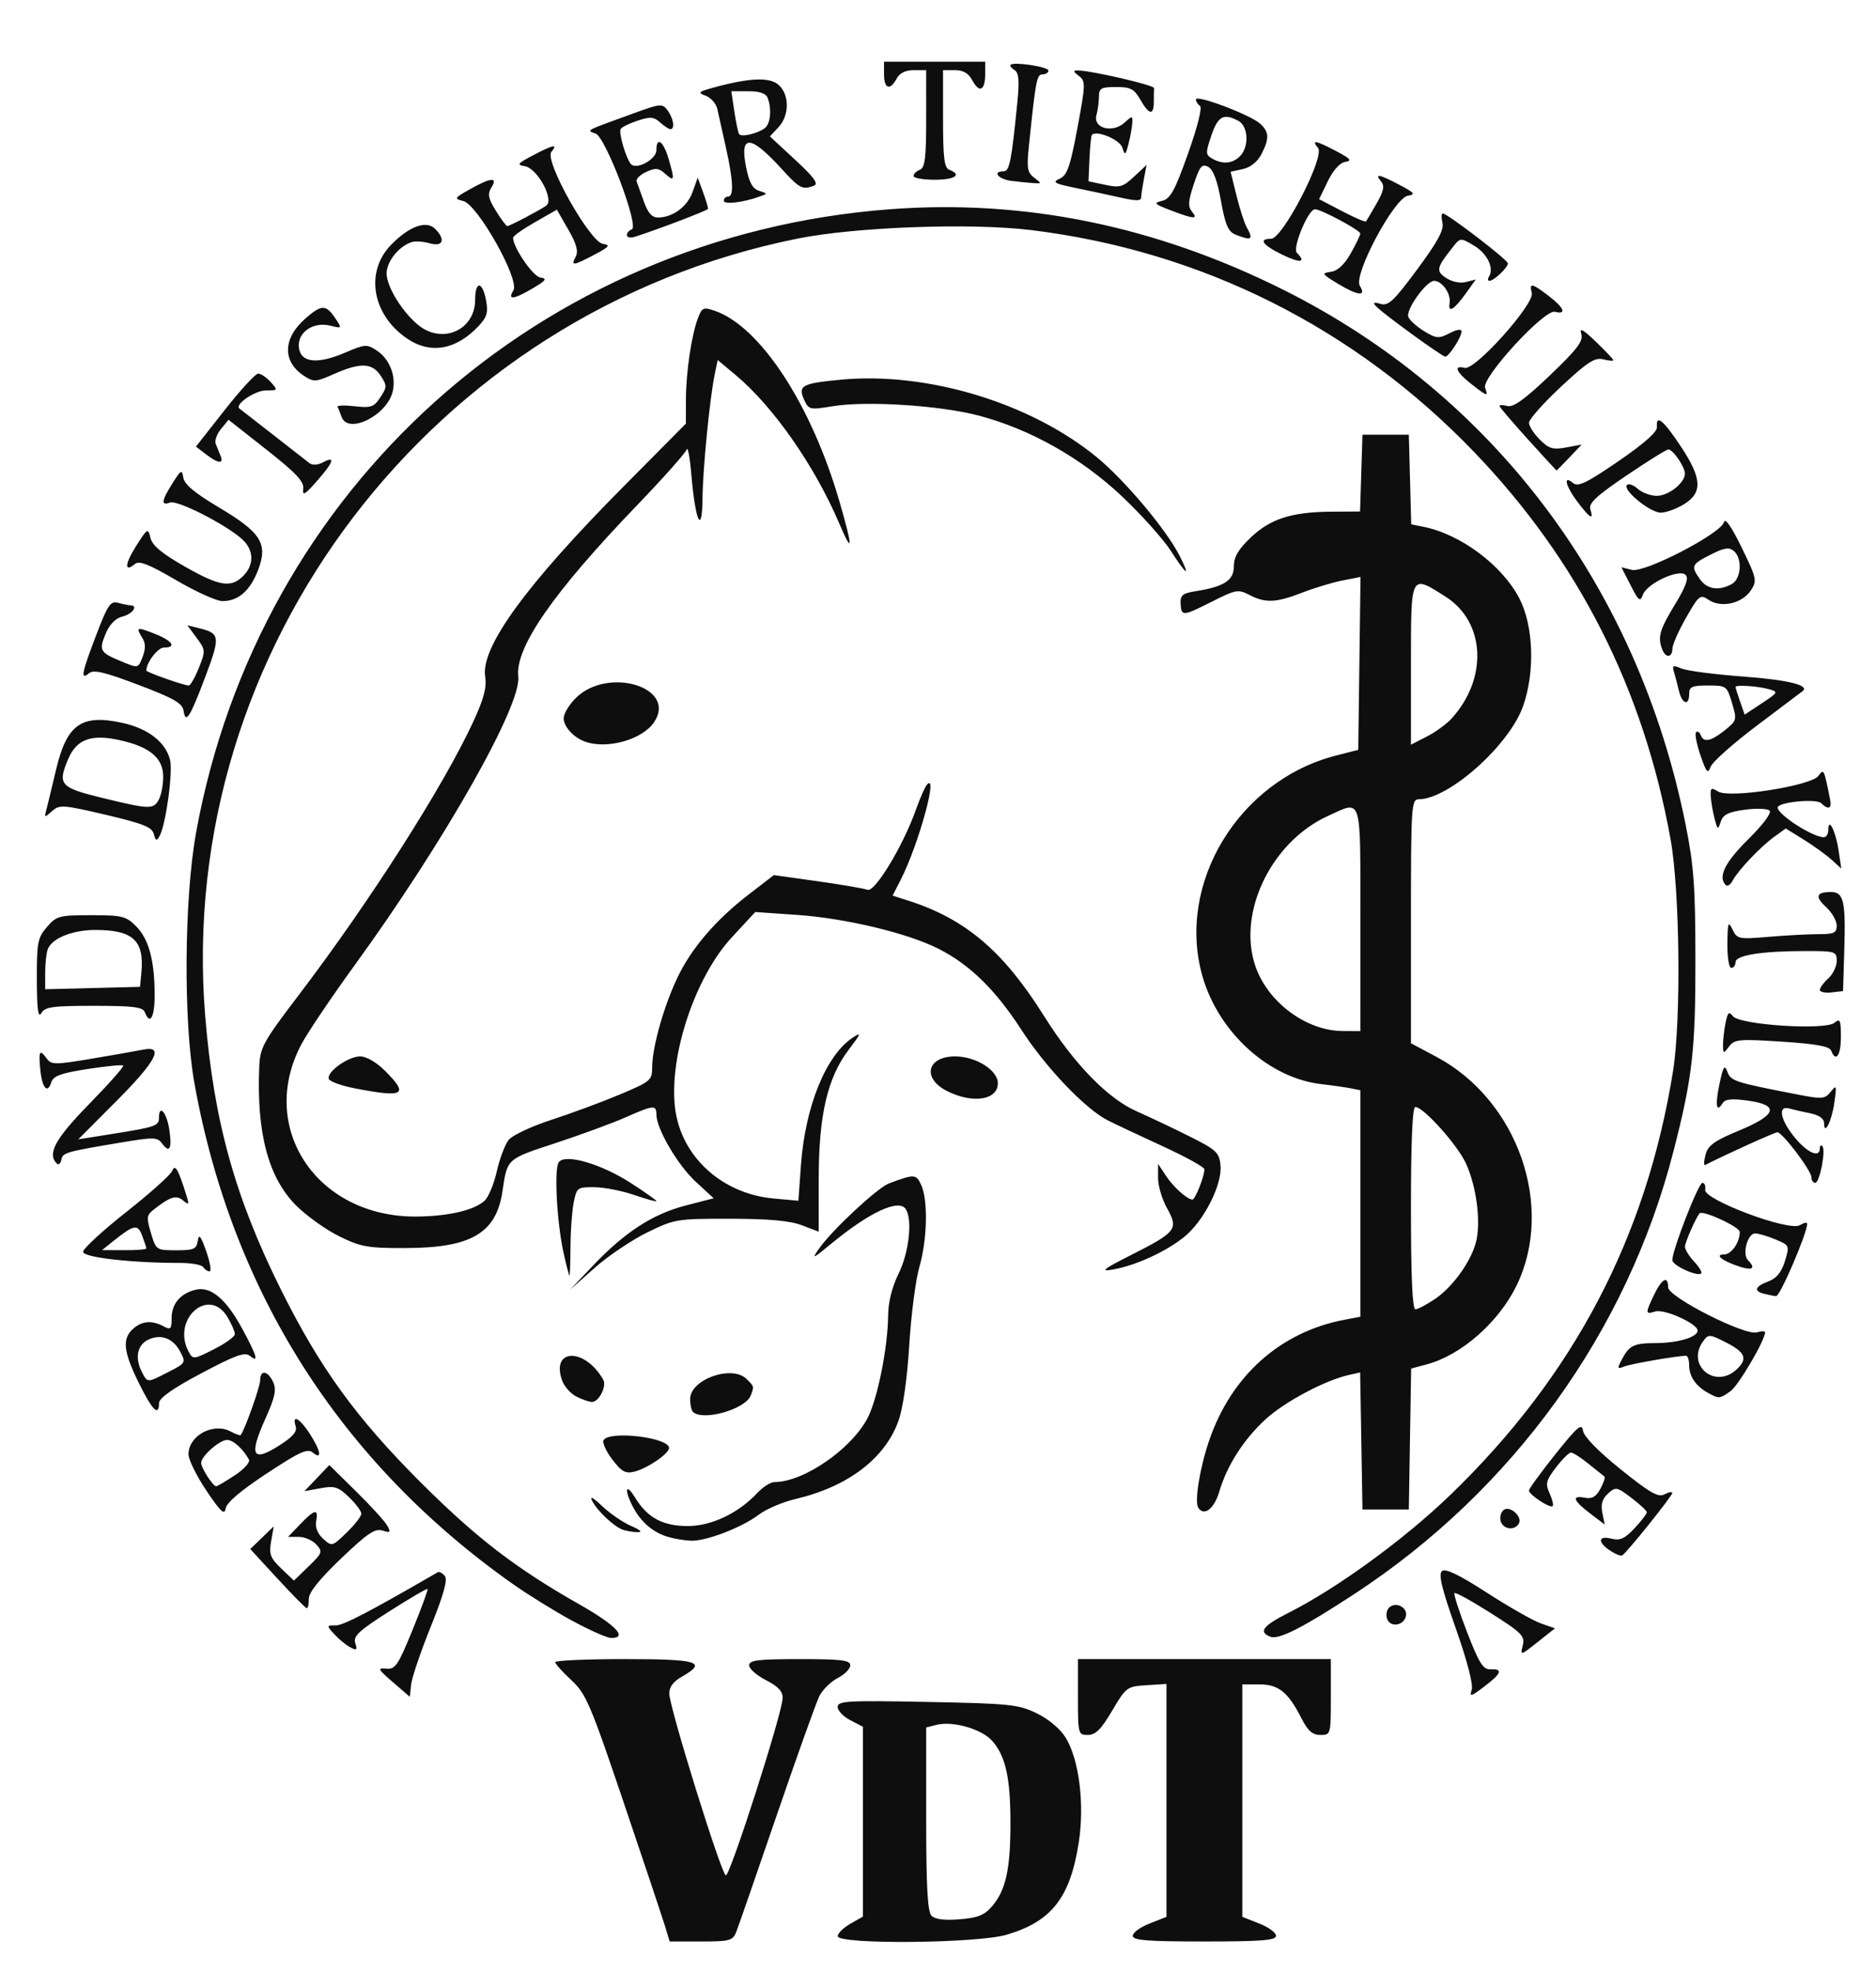 <?xml version="1.0" encoding="UTF-8" standalone="no"?>
<!-- Created with Inkscape (http://www.inkscape.org/) -->

<svg
   xmlns:dc="http://purl.org/dc/elements/1.1/"
   xmlns:cc="http://creativecommons.org/ns#"
   xmlns:rdf="http://www.w3.org/1999/02/22-rdf-syntax-ns#"
   xmlns:svg="http://www.w3.org/2000/svg"
   xmlns="http://www.w3.org/2000/svg"
   xmlns:sodipodi="http://sodipodi.sourceforge.net/DTD/sodipodi-0.dtd"
   xmlns:inkscape="http://www.inkscape.org/namespaces/inkscape"
   width="157mm"
   height="165mm"
   viewBox="0 0 157 165"
   version="1.1"
   id="svg8"
   inkscape:version="0.92.3 (2405546, 2018-03-11)"
   sodipodi:docname="vdt_logo.svg">
  <defs
     id="defs2" />
  <sodipodi:namedview
     id="base"
     pagecolor="#ffffff"
     bordercolor="#666666"
     borderopacity="1.0"
     inkscape:pageopacity="0.0"
     inkscape:pageshadow="2"
     inkscape:zoom="0.35"
     inkscape:cx="-224.28571"
     inkscape:cy="560"
     inkscape:document-units="mm"
     inkscape:current-layer="layer1"
     showgrid="false"
     inkscape:window-width="1920"
     inkscape:window-height="1017"
     inkscape:window-x="-8"
     inkscape:window-y="-8"
     inkscape:window-maximized="1" />
  <g
     inkscape:label="Ebene 1"
     inkscape:groupmode="layer"
     id="layer1"
     transform="translate(0,-132)">
    <path
       style="fill:#0e0e0e;stroke-width:0.353"
       d="m 55.641,293.182 c -0.223,-0.728 -1.774,-5.371 -3.448,-10.319 -2.795,-8.264 -3.152,-9.097 -4.385,-10.238 -0.738,-0.683 -1.342,-1.358 -1.342,-1.499 0,-0.141 2.619,-0.257 5.821,-0.257 6.179,0 6.946,0.239 4.76,1.483 -0.708,0.403 -1.049,0.868 -1.036,1.411 0.031,1.222 4.359,15.136 4.731,15.21 0.355,0.07 4.727,-13.566 4.756,-14.833 0.013,-0.571 -0.369,-0.984 -1.393,-1.506 -0.776,-0.396 -1.411,-0.955 -1.411,-1.242 0,-0.432 0.731,-0.522 4.233,-0.522 3.495,0 4.233,0.091 4.233,0.52 0,0.286 -0.474,0.765 -1.052,1.064 -0.579,0.299 -1.269,0.978 -1.535,1.508 -0.265,0.53 -1.869,5.012 -3.564,9.96 -1.695,4.948 -3.223,9.353 -3.396,9.79 -0.287,0.724 -0.546,0.794 -2.941,0.794 h -2.626 z m 14.464,0.882 c 0.001,-0.243 0.477,-0.711 1.058,-1.042 l 1.056,-0.601 v -7.945 -7.945 l -1.058,-0.547 c -0.582,-0.301 -1.058,-0.801 -1.058,-1.111 0,-0.503 0.805,-0.548 7.497,-0.418 6.918,0.134 7.625,0.207 9.159,0.95 0.994,0.481 1.965,1.295 2.416,2.024 1.134,1.834 1.603,5.578 1.104,8.794 -0.719,4.622 -2.276,6.612 -6.04,7.718 -2.481,0.729 -14.137,0.83 -14.133,0.122 z m 12.918,-2.504 c 1.148,-1.335 1.54,-3.1 1.54,-6.933 0,-3.808 -0.393,-5.6 -1.512,-6.897 -0.861,-0.998 -3.289,-1.705 -4.668,-1.359 l -0.872,0.219 v 7.652 c 0,5.645 0.116,7.771 0.441,8.106 0.293,0.302 1.081,0.402 2.353,0.301 1.523,-0.121 2.076,-0.343 2.718,-1.089 z m 11.775,2.469 c 0,-0.262 0.635,-0.725 1.411,-1.03 l 1.411,-0.554 v -9.749 -9.749 l -1.676,0.108 c -1.631,0.105 -1.708,0.162 -2.872,2.136 -0.919,1.558 -1.389,2.028 -2.028,2.028 -0.813,0 -0.832,-0.074 -0.832,-3.175 v -3.175 H 100.794 111.377 v 3.175 c 0,3.145 -0.008,3.175 -0.875,3.175 -0.667,0 -1.048,-0.339 -1.602,-1.426 -1.108,-2.171 -1.906,-2.808 -3.52,-2.808 h -1.411 v 9.73 9.73 l 1.411,0.554 c 0.776,0.305 1.411,0.768 1.411,1.03 0,0.38 -1.201,0.476 -5.997,0.476 -4.796,0 -5.997,-0.095 -5.997,-0.476 z m -61.913,-21.224 c -1.265,-1.093 -1.324,-1.21 -0.564,-1.136 0.758,0.073 0.989,-0.265 2.204,-3.241 0.746,-1.828 1.311,-3.369 1.254,-3.426 -0.057,-0.057 -1.49,0.781 -3.186,1.861 -2.563,1.633 -3.046,2.082 -2.861,2.663 0.188,0.593 0.123,0.646 -0.433,0.348 -0.36,-0.193 -0.955,-0.683 -1.323,-1.089 -0.659,-0.728 -0.657,-0.738 0.121,-0.738 0.643,0 2.713,-1.078 8.541,-4.448 0.124,-0.071 0.387,0.067 0.585,0.307 0.256,0.31 -0.085,1.544 -1.174,4.25 -0.844,2.097 -1.584,4.276 -1.644,4.841 l -0.109,1.027 z m 90.282,0.625 c 0.137,-0.432 -0.386,-2.442 -1.34,-5.146 -1.174,-3.33 -1.461,-4.524 -1.148,-4.784 0.291,-0.241 1.432,0.309 3.76,1.813 1.839,1.188 3.872,2.344 4.519,2.57 l 1.176,0.411 -1.458,1.155 c -1.434,1.136 -1.455,1.14 -1.239,0.281 0.198,-0.788 -0.066,-1.055 -2.669,-2.708 -1.588,-1.008 -2.958,-1.764 -3.043,-1.678 -0.085,0.085 0.39,1.562 1.055,3.281 1.008,2.603 1.336,3.122 1.96,3.098 1.068,-0.04 0.932,0.334 -0.524,1.445 -1.124,0.857 -1.247,0.888 -1.049,0.263 z m -75.289,-5.775 c -1.455,-0.792 -3.678,-2.168 -4.939,-3.057 -14.43,-10.172 -23.517,-24.45 -26.663,-41.898 -0.939,-5.205 -0.869,-15.506 0.142,-21.057 5.248,-28.801 28.736,-49.9 58.032,-52.127 11.245,-0.855 22.193,1.376 32.872,6.699 17.62,8.782 29.751,24.889 33.744,44.803 0.689,3.436 0.815,5.164 0.821,11.289 0.008,7.617 -0.251,9.878 -1.835,16.051 -3.879,15.116 -13.443,28.381 -26.734,37.079 -4.287,2.806 -6.299,3.829 -6.999,3.56 -1.026,-0.394 -0.636,-0.915 1.487,-1.987 4.091,-2.065 9.708,-6.155 13.562,-9.875 10.323,-9.964 16.408,-21.545 18.645,-35.48 0.686,-4.276 0.572,-15.096 -0.205,-19.403 -2.271,-12.591 -7.703,-23.31 -16.416,-32.392 -10.011,-10.435 -22.874,-16.877 -37.153,-18.608 -5.023,-0.609 -14.63,-0.256 -19.474,0.715 -30.562,6.125 -52.086,34.359 -49.594,65.054 0.713,8.784 2.496,15.218 6.368,22.979 3.249,6.513 6.282,10.695 11.64,16.051 4.666,4.664 7.988,7.22 13.319,10.245 3.055,1.734 4.075,2.814 2.646,2.803 -0.34,-0.003 -1.808,-0.653 -3.263,-1.445 z m 68.215,-0.135 c -0.122,-0.318 -0.053,-0.748 0.154,-0.955 0.537,-0.537 1.556,-0.046 1.415,0.683 -0.156,0.812 -1.287,1.008 -1.569,0.272 z m -92.882,-3.401 -2.266,-2.461 0.982,-0.951 0.982,-0.951 -0.219,1.254 c -0.189,1.081 -0.073,1.394 0.844,2.272 l 1.063,1.018 1.229,-1.191 c 1.153,-1.118 1.193,-1.23 0.649,-1.831 -0.319,-0.352 -0.982,-0.64 -1.473,-0.64 h -0.893 l 1.014,-1.058 c 1.214,-1.267 1.542,-1.33 1.336,-0.255 -0.098,0.513 0.114,1.045 0.586,1.473 0.732,0.662 0.752,0.657 1.966,-0.52 0.675,-0.654 1.227,-1.367 1.227,-1.583 0,-0.217 -0.466,-0.84 -1.035,-1.386 -0.903,-0.865 -1.207,-0.96 -2.381,-0.742 l -1.346,0.249 1.042,-1.094 1.042,-1.094 2.246,2.211 c 1.235,1.216 2.407,2.504 2.604,2.862 0.31,0.564 0.256,0.618 -0.406,0.408 -0.622,-0.197 -1.267,0.24 -3.47,2.348 -1.838,1.759 -2.702,2.845 -2.692,3.384 0.008,0.437 -0.072,0.781 -0.176,0.766 -0.105,-0.015 -1.21,-1.135 -2.456,-2.489 z m 111.538,-2.328 c -1.073,-0.72 -1.011,-1.283 0.111,-1.002 0.722,0.181 1.115,0.003 1.94,-0.881 0.569,-0.61 1.029,-1.21 1.022,-1.335 -0.007,-0.125 -0.589,-0.665 -1.293,-1.199 -1.222,-0.927 -1.311,-0.944 -1.956,-0.361 -0.482,0.436 -0.618,0.894 -0.477,1.602 l 0.198,0.991 -1.229,-0.937 c -1.424,-1.086 -1.565,-1.525 -0.421,-1.307 0.596,0.114 0.935,-0.084 1.294,-0.754 0.267,-0.5 0.42,-0.956 0.339,-1.015 -0.081,-0.059 -0.676,-0.535 -1.321,-1.059 -0.645,-0.524 -1.312,-0.952 -1.481,-0.952 -0.169,0 -0.736,0.561 -1.259,1.247 -0.834,1.094 -0.9,1.359 -0.534,2.162 0.229,0.503 0.346,0.987 0.258,1.074 -0.209,0.209 -1.984,-0.958 -1.984,-1.304 0,-0.147 0.992,-1.511 2.205,-3.032 1.856,-2.328 2.223,-2.641 2.319,-1.977 0.071,0.492 1.254,1.706 3.147,3.23 2.474,1.991 3.152,2.377 3.678,2.095 0.355,-0.19 0.646,-0.239 0.646,-0.108 0,0.248 -3.812,4.999 -4.192,5.224 -0.12,0.071 -0.575,-0.111 -1.012,-0.404 z m -78.884,-1.162 c -1.228,-0.368 -2.251,-1.258 -2.909,-2.529 -0.745,-1.44 -0.588,-2.031 0.197,-0.743 1.025,1.68 2.314,2.375 4.407,2.375 1.978,0 4.232,-1.072 5.812,-2.763 0.47,-0.504 1.117,-0.916 1.436,-0.916 2.452,0 6.484,-2.785 7.818,-5.401 0.826,-1.619 1.676,-5.888 1.699,-8.534 0.01,-1.134 0.325,-2.393 0.883,-3.528 0.864,-1.756 1.169,-4.482 0.602,-5.375 -0.573,-0.902 -3.01,0.222 -6.229,2.872 -1.6,1.317 -1.689,1.352 -1.008,0.386 1.092,-1.548 4.867,-5.062 5.821,-5.419 2.137,-0.8 2.279,-0.793 2.703,0.139 0.581,1.275 0.504,4.581 -0.16,6.868 -0.31,1.067 -0.689,4.004 -0.843,6.526 -0.171,2.798 -0.521,5.265 -0.899,6.326 -1.124,3.162 -4.234,5.526 -8.622,6.555 -1.067,0.25 -2.447,0.839 -3.066,1.309 -1.415,1.074 -4.399,2.223 -5.669,2.183 -0.531,-0.017 -1.42,-0.166 -1.974,-0.332 z m -3.754,-0.592 c -0.746,-0.273 -2.114,-1.561 -2.546,-2.397 -0.237,-0.458 0.054,-0.309 0.826,0.422 0.655,0.62 1.746,1.368 2.425,1.662 0.799,0.345 0.986,0.529 0.529,0.52 -0.388,-0.008 -0.944,-0.101 -1.235,-0.207 z m 73.496,-0.657 c -0.117,-0.304 -0.031,-0.734 0.19,-0.955 0.497,-0.497 1.673,0.518 1.3,1.121 -0.352,0.57 -1.246,0.47 -1.49,-0.166 z M 17.274,256.769 c -0.825,-1.231 -1.499,-2.598 -1.499,-3.039 0,-1.567 2.071,-2.69 3.525,-1.912 0.423,0.226 0.806,0.359 0.851,0.295 0.37,-0.523 1.621,-4.053 1.621,-4.574 0,-0.911 0.645,-0.826 1.087,0.144 0.294,0.645 0.161,1.26 -0.676,3.126 -1.355,3.02 -1.056,3.6 1.139,2.211 1.186,-0.75 1.565,-1.188 1.421,-1.641 -0.327,-1.031 0.331,-0.685 1.174,0.616 0.933,1.44 1.068,2.255 0.262,1.586 -0.442,-0.367 -1.09,-0.073 -3.86,1.754 -2.191,1.445 -3.366,2.447 -3.437,2.933 -0.086,0.584 -0.421,0.272 -1.608,-1.5 z m 2.383,-1.288 c 0.789,-0.522 1.3,-1.098 1.173,-1.323 -0.514,-0.912 -1.319,-1.633 -1.825,-1.633 -0.635,0 -2.173,1.361 -2.173,1.923 0,0.419 0.992,1.957 1.262,1.957 0.09,0 0.793,-0.416 1.562,-0.925 z m 80.619,2.707 c -0.322,-0.521 0.143,-3.359 0.924,-5.635 1.862,-5.429 5.975,-9.086 11.353,-10.095 l 1.294,-0.243 v -9.479 -9.479 l -0.794,-0.16 c -0.437,-0.088 -1.548,-0.247 -2.471,-0.353 -4.383,-0.503 -8.587,-4.31 -9.941,-9.001 -2.234,-7.741 3.001,-16.413 11.17,-18.502 l 1.859,-0.476 0.095,-7.236 0.095,-7.236 -1.506,0.294 c -0.828,0.162 -2.341,0.618 -3.362,1.014 -2.202,0.854 -3.095,0.893 -4.431,0.196 -0.93,-0.485 -1.132,-0.45 -3.077,0.531 -2.511,1.267 -2.618,1.276 -2.679,0.207 -0.041,-0.717 0.154,-0.875 1.311,-1.06 2.347,-0.375 3.147,-0.906 3.147,-2.088 0,-0.774 0.378,-1.416 1.412,-2.399 1.65,-1.569 3.431,-2.138 6.766,-2.159 l 2.38,-0.015 0.101,-3.214 0.101,-3.214 h 1.94 1.94 l 0.1,3.751 0.1,3.751 1.021,0.204 c 3.119,0.624 6.6,3.226 8.033,6.004 1.18,2.288 1.316,6.096 0.321,8.973 -1.135,3.283 -6.225,7.833 -8.762,7.833 -0.599,0 -0.636,0.606 -0.636,10.21 v 10.21 l 2.135,1.138 c 6.797,3.623 9.918,12.523 6.709,19.134 -1.49,3.069 -4.617,5.823 -7.492,6.597 l -1.335,0.36 -0.097,5.898 -0.097,5.898 h -1.94 -1.94 l -0.097,-5.737 -0.097,-5.737 -0.961,0.217 c -1.994,0.45 -5.38,2.255 -6.959,3.71 -1.843,1.699 -3.222,3.857 -3.872,6.06 -0.425,1.44 -1.289,2.092 -1.761,1.329 z m 19.832,-17.472 c 1.572,-1.068 3.168,-3.372 3.477,-5.02 0.322,-1.714 -0.054,-4.404 -0.874,-6.258 -0.687,-1.552 -3.57,-4.782 -4.269,-4.782 -0.238,0 -0.362,2.913 -0.362,8.467 0,5.694 0.122,8.467 0.371,8.467 0.204,0 0.95,-0.393 1.657,-0.873 z m -6.261,-31.759 c 0,-10.522 0.171,-9.972 -2.694,-8.67 -4.938,2.242 -7.801,8.519 -5.931,13.003 1.18,2.83 4.258,4.993 7.126,5.008 l 1.499,0.008 z m 7.632,-16.811 c 3.067,-3.376 2.831,-8.092 -0.511,-10.211 -2.942,-1.866 -2.887,-1.974 -2.887,5.686 v 6.71 l 1.323,-0.678 c 0.728,-0.373 1.662,-1.051 2.075,-1.506 z m -70.24,62.01 c -0.523,-0.686 -0.849,-1.413 -0.724,-1.616 0.506,-0.818 5.477,-0.222 5.477,0.658 0,0.472 -1.802,1.704 -2.892,1.978 -0.756,0.19 -1.069,0.019 -1.861,-1.02 z m 6.752,-3.983 c -0.129,-0.129 -0.235,-0.608 -0.235,-1.064 0,-1.661 3.51,-2.902 4.737,-1.675 0.634,0.634 0.627,0.608 0.335,1.37 -0.445,1.161 -4.031,2.175 -4.837,1.368 z m -46.373,-2.417 c -1.293,-2.623 -1.409,-3.692 -0.489,-4.525 0.741,-0.67 1.575,-0.742 2.553,-0.219 0.603,0.323 0.682,0.244 0.682,-0.68 0,-1.201 0.718,-2.055 1.996,-2.376 1.265,-0.318 2.544,0.746 3.903,3.246 1.246,2.292 1.427,2.931 0.647,2.283 -0.411,-0.341 -1.197,-0.059 -4.052,1.456 -2.409,1.278 -3.543,2.077 -3.547,2.497 -0.01,1.163 -0.56,0.616 -1.694,-1.682 z m 2.408,-0.882 c 1.54,-0.786 1.553,-0.807 1.036,-1.772 -0.579,-1.082 -1.581,-1.46 -2.618,-0.988 -0.973,0.443 -1.19,1.571 -0.537,2.79 0.449,0.839 0.412,0.84 2.118,-0.03 z m 5.63,-3.208 c 0,-0.209 -0.272,-0.842 -0.605,-1.405 -1.559,-2.639 -4.722,0.152 -3.263,2.879 0.355,0.664 0.411,0.659 2.117,-0.206 0.963,-0.488 1.752,-1.059 1.752,-1.268 z m 28.581,5.23 c -0.482,-0.244 -1.022,-0.858 -1.2,-1.365 -0.95,-2.703 1.927,-2.737 3.451,-0.041 0.306,0.541 -0.368,1.861 -0.946,1.854 -0.236,-0.003 -0.823,-0.205 -1.305,-0.448 z m 94.715,-0.306 c -1.025,-0.561 -1.587,-1.377 -1.587,-2.306 0,-0.448 -0.119,-0.811 -0.265,-0.807 -0.843,0.023 -4.601,0.676 -5.156,0.897 -0.598,0.237 -0.617,0.183 -0.212,-0.586 0.626,-1.188 0.997,-1.365 2.876,-1.371 1.828,-0.006 3.463,-0.501 3.463,-1.048 0,-0.577 -2.796,-1.836 -3.548,-1.597 -0.836,0.265 -0.842,0.169 -0.091,-1.406 0.642,-1.346 1.169,-1.626 1.169,-0.621 0,0.817 6.45,4.088 7.44,3.774 0.37,-0.118 0.674,-0.119 0.674,-0.004 0,0.668 -2.227,4.461 -2.893,4.927 -0.926,0.649 -0.949,0.651 -1.87,0.147 z m 2.353,-1.94 c 0.986,-0.893 0.784,-1.448 -0.83,-2.271 -1.413,-0.721 -1.494,-0.726 -1.94,-0.116 -1.442,1.972 0.951,4.034 2.77,2.387 z m 2.321,-6.362 c -0.892,-0.233 -0.76,-0.607 0.363,-1.031 0.688,-0.26 1.102,-0.765 1.387,-1.693 0.402,-1.309 0.393,-1.328 -0.793,-1.824 -0.659,-0.276 -1.425,-0.501 -1.701,-0.501 -0.633,0 -1.098,1.739 -0.598,2.238 0.692,0.692 0.378,0.902 -0.774,0.517 -1.397,-0.466 -2.048,-0.992 -1.23,-0.992 0.617,0 1.318,-1.002 1.318,-1.884 0,-0.427 -3.112,-1.864 -3.366,-1.555 -0.325,0.395 -1.22,2.435 -1.22,2.781 0,0.24 0.345,0.803 0.766,1.251 0.421,0.448 0.689,0.892 0.594,0.987 -0.306,0.306 -2.418,-0.663 -2.418,-1.11 0,-0.846 2.189,-6.467 2.518,-6.467 0.184,0 0.288,0.259 0.231,0.576 -0.149,0.829 7.023,3.517 7.922,2.969 0.34,-0.207 0.617,-0.264 0.617,-0.126 0,0.797 -2.277,6.099 -2.604,6.065 -0.217,-0.022 -0.672,-0.114 -1.012,-0.202 z m -97.984,-2.37 c 2.657,-2.795 4.994,-4.308 7.755,-5.019 l 2.331,-0.601 -1.498,-1.381 c -1.507,-1.389 -3.296,-4.442 -3.296,-5.625 0,-0.827 -0.235,-0.806 -2.593,0.237 -1.087,0.481 -3.72,1.448 -5.851,2.149 -4.113,1.353 -4.03,1.278 -4.44,4.033 -0.522,3.514 -2.61,4.738 -8.106,4.753 -3.165,0.009 -3.736,-0.092 -5.552,-0.984 -1.113,-0.547 -2.736,-1.706 -3.607,-2.576 -2.326,-2.326 -3.324,-6.075 -3.088,-11.603 0.07,-1.637 0.313,-2.079 3.293,-5.997 5.942,-7.811 12.112,-17.474 14.615,-22.893 0.889,-1.923 1.141,-2.878 1,-3.774 -0.389,-2.46 3.408,-7.677 11.594,-15.932 l 5.203,-5.247 0.002,-2.005 c 0.002,-2.277 0.469,-5.426 1.013,-6.842 0.338,-0.88 0.452,-0.927 1.423,-0.589 3.801,1.325 8.071,7.868 10.415,15.961 1.14,3.934 1.131,4.525 -0.027,1.813 -2.062,-4.832 -5.517,-9.777 -8.672,-12.414 l -1.496,-1.25 -0.244,1.187 c -0.424,2.063 -1.002,7.945 -1.025,10.434 -0.029,3.113 -0.6,1.893 -0.928,-1.981 -0.124,-1.473 -0.303,-2.44 -0.397,-2.149 -0.094,0.29 -1.959,2.387 -4.144,4.66 -7.024,7.303 -10.231,11.927 -9.948,14.345 0.281,2.404 -6.192,13.828 -13.668,24.125 -1.938,2.67 -3.95,5.654 -4.471,6.631 -3.707,6.956 1.23,14.449 9.515,14.443 2.653,-0.002 4.891,-0.508 5.791,-1.308 0.331,-0.294 0.797,-1.408 1.036,-2.476 0.239,-1.068 0.688,-2.255 0.998,-2.638 0.31,-0.383 1.908,-1.132 3.55,-1.666 1.643,-0.533 4.217,-1.486 5.721,-2.117 2.601,-1.092 2.734,-1.203 2.734,-2.276 0,-1.653 0.943,-5.031 2.081,-7.45 1.179,-2.507 3.217,-4.889 6.046,-7.066 l 2.057,-1.583 3.647,0.512 c 2.006,0.282 3.89,0.605 4.187,0.719 0.614,0.236 2.976,-3.668 4.05,-6.694 0.344,-0.97 0.759,-1.915 0.921,-2.099 0.997,-1.134 -0.692,5.012 -2.176,7.921 l -0.693,1.359 1.317,0.421 c 4.778,1.527 7.943,4.215 11.342,9.631 2.549,4.062 5.339,6.931 7.791,8.012 1.067,0.47 3.052,1.412 4.41,2.093 2.246,1.125 2.48,1.344 2.583,2.418 0.156,1.633 -1.416,4.709 -3.083,6.029 -1.565,1.239 -4.019,2.354 -5.923,2.691 -1.1,0.194 -0.829,-0.021 1.53,-1.217 3.78,-1.915 3.979,-2.172 3.009,-3.897 -0.419,-0.745 -0.761,-1.889 -0.759,-2.542 l 0.002,-1.187 0.643,0.976 c 0.632,0.958 1.774,1.99 2.228,2.012 0.233,0.011 1.005,-1.937 1.005,-2.535 0,-0.178 -1.548,-1.036 -3.44,-1.906 -1.892,-0.87 -3.976,-1.851 -4.631,-2.181 -1.878,-0.943 -5.199,-4.421 -7.241,-7.581 -2.167,-3.354 -4.323,-5.463 -6.938,-6.789 -2.602,-1.318 -7.774,-2.555 -11.865,-2.837 l -3.473,-0.239 -1.968,2.126 c -3.082,3.329 -5.282,9.971 -4.74,14.309 0.505,4.038 3.911,7.151 8.256,7.545 l 2.062,0.187 0.211,-2.954 c 0.353,-4.941 2.098,-9.234 4.354,-10.712 0.733,-0.48 0.685,-0.339 -0.34,1.004 -1.791,2.347 -2.524,5.487 -2.525,10.826 l -0.001,4.425 -1.411,-0.538 c -0.998,-0.38 -2.753,-0.54 -5.997,-0.544 -4.472,-0.006 -4.645,0.022 -6.949,1.149 -1.3,0.636 -3.284,1.975 -4.41,2.977 l -2.047,1.821 z m -2.468,-1.003 c -0.572,-2.585 -0.814,-7.047 -0.414,-7.629 0.518,-0.754 3.531,0.115 6.057,1.748 1.164,0.753 2.117,1.427 2.117,1.498 0,0.071 -0.833,-0.158 -1.852,-0.51 -1.019,-0.352 -2.52,-0.645 -3.335,-0.651 -1.436,-0.011 -1.491,0.031 -1.74,1.311 -0.141,0.728 -0.26,2.394 -0.265,3.704 -0.005,1.31 -0.042,2.381 -0.083,2.381 -0.041,0 -0.259,-0.833 -0.484,-1.852 z m -30.164,1.147 c -0.12,-0.194 -0.978,-0.353 -1.907,-0.353 -4.138,0 -8.147,-0.46 -8.147,-0.934 0,-0.262 1.627,-1.761 3.616,-3.331 1.989,-1.57 3.718,-3.118 3.842,-3.44 0.236,-0.61 0.498,-0.155 1.189,2.058 0.242,0.774 0.208,0.824 -0.283,0.416 -0.577,-0.479 -1.068,-0.324 -2.478,0.783 -0.57,0.448 -0.593,0.662 -0.209,1.946 0.428,1.427 0.451,1.443 2.116,1.443 1.475,0 1.698,-0.098 1.804,-0.794 0.093,-0.614 0.253,-0.414 0.709,0.882 0.324,0.922 0.449,1.676 0.278,1.676 -0.171,0 -0.409,-0.159 -0.529,-0.353 z m -4.763,-1.565 c 0,-0.084 -0.157,-0.567 -0.349,-1.073 -0.38,-0.998 -0.678,-0.938 -2.473,0.503 l -0.882,0.708 1.852,0.008 c 1.019,0.004 1.852,-0.061 1.852,-0.146 z m 139.347,-5.962 c 0,-0.553 -2.431,-3.762 -2.85,-3.762 -0.221,0 -4.685,2.026 -6.033,2.738 -0.132,0.07 -0.122,-0.312 0.021,-0.849 0.213,-0.797 0.724,-1.167 2.797,-2.028 3.188,-1.322 3.426,-2.142 0.729,-2.513 -1.34,-0.184 -1.882,-0.127 -2.097,0.221 -0.527,0.854 -0.637,0.155 -0.256,-1.631 0.313,-1.467 0.422,-1.633 0.657,-1 0.288,0.777 0.603,0.879 5.899,1.906 2.045,0.397 2.26,0.378 2.75,-0.236 0.487,-0.611 0.512,-0.534 0.303,0.922 -0.227,1.575 -0.862,2.817 -0.862,1.686 0,-0.362 -0.42,-0.656 -1.147,-0.802 -0.631,-0.127 -1.424,-0.309 -1.764,-0.405 -0.99,-0.279 -0.753,0.96 0.467,2.439 1.057,1.283 2.091,1.729 2.091,0.904 0,-0.226 0.095,-0.316 0.211,-0.2 0.314,0.314 -0.221,3.081 -0.595,3.081 -0.177,0 -0.322,-0.212 -0.322,-0.471 z M 4.75,229.391 c -0.814,-0.821 -0.132,-2.072 2.724,-4.993 1.643,-1.681 2.92,-3.125 2.836,-3.208 -0.084,-0.084 -1.424,0.045 -2.978,0.287 -2.234,0.348 -2.87,0.58 -3.038,1.109 -0.323,1.017 -0.777,0.478 -0.927,-1.103 -0.147,-1.545 -0.048,-1.697 0.563,-0.86 0.367,0.502 0.712,0.501 3.743,-0.009 1.836,-0.309 3.775,-0.65 4.309,-0.758 1.782,-0.359 1.103,0.949 -2.23,4.295 l -3.2,3.213 2.928,-0.466 c 3.546,-0.564 3.825,-0.663 3.825,-1.35 0,-1.146 0.627,-0.468 0.849,0.918 0.265,1.658 0.051,2.114 -0.588,1.25 -0.404,-0.547 -0.676,-0.551 -3.612,-0.057 -4.52,0.762 -4.698,0.815 -4.825,1.437 -0.063,0.308 -0.233,0.441 -0.379,0.294 z M 79.275,223.332 c -2.13,-1.065 -1.711,-2.911 0.66,-2.909 1.743,0.002 3.573,1.153 3.573,2.249 0,1.406 -2.088,1.732 -4.232,0.66 z m -49.539,-0.227 c -1.149,-0.221 -2.149,-0.58 -2.221,-0.798 -0.194,-0.583 1.621,-1.885 2.629,-1.885 0.519,0 1.354,0.484 2.069,1.199 2.027,2.027 1.621,2.271 -2.477,1.484 z m 123.509,-3.172 c -0.136,-0.353 -1.277,-0.56 -4.115,-0.745 -3.591,-0.235 -3.97,-0.2 -4.425,0.401 -0.479,0.632 -0.498,0.628 -0.509,-0.092 -0.006,-0.412 0.088,-1.248 0.21,-1.858 0.183,-0.913 0.291,-1.016 0.617,-0.584 0.554,0.733 7.721,1.2 8.5,0.554 0.47,-0.39 0.539,-0.239 0.539,1.183 0,1.567 -0.426,2.162 -0.818,1.142 z M 3.085,214.004 c -0.01,-3.115 0.065,-3.508 0.841,-4.41 0.802,-0.932 1.017,-0.99 3.696,-0.99 2.591,0 2.926,0.082 3.759,0.915 1.062,1.062 1.551,2.845 1.562,5.7 0.008,1.929 -0.385,2.644 -0.825,1.499 -0.164,-0.428 -0.979,-0.529 -4.254,-0.529 -3.485,0 -4.101,0.086 -4.41,0.617 -0.262,0.451 -0.362,-0.307 -0.37,-2.803 z m 8.747,-0.598 c 0.256,-2.683 -0.699,-3.567 -3.852,-3.567 -1.911,0 -3.631,0.693 -3.98,1.603 -0.121,0.314 -0.219,1.198 -0.219,1.965 v 1.394 l 3.969,-0.1 3.969,-0.1 z m 140.468,1.45 c 0,-0.177 0.318,-0.609 0.706,-0.96 0.388,-0.351 0.706,-1.011 0.706,-1.466 0,-0.793 -0.108,-0.827 -2.597,-0.827 -3.67,0 -5.87,0.348 -5.87,0.93 0,0.265 -0.159,0.481 -0.353,0.481 -0.197,0 -0.342,-0.895 -0.329,-2.028 0.021,-1.784 0.072,-1.927 0.427,-1.189 0.387,0.805 0.51,0.83 3.028,0.617 1.444,-0.122 3.315,-0.222 4.159,-0.222 1.311,0 1.534,-0.105 1.534,-0.722 0,-0.397 -0.394,-1.088 -0.876,-1.534 -0.964,-0.894 -0.846,-1.271 0.399,-1.271 1.069,0 1.239,0.756 1.11,4.939 l -0.103,3.351 -0.97,0.112 c -0.534,0.061 -0.97,-0.033 -0.97,-0.21 z m -7.869,-8.77 c -0.679,-0.679 -0.087,-1.893 1.868,-3.828 1.248,-1.235 1.984,-2.221 1.797,-2.408 -0.174,-0.174 -1.11,-0.207 -2.08,-0.074 -1.38,0.19 -1.817,0.409 -2.011,1.008 -0.23,0.71 -0.268,0.688 -0.521,-0.293 -0.15,-0.582 -0.292,-1.417 -0.315,-1.855 -0.036,-0.693 0.044,-0.743 0.619,-0.384 0.949,0.593 7.782,-0.473 8.394,-1.309 0.457,-0.625 0.461,-0.615 0.988,2.049 0.138,0.699 -0.192,0.802 -0.757,0.237 -0.412,-0.412 -3.641,-0.087 -3.641,0.366 0,0.593 2.942,2.484 3.863,2.484 0.204,0 0.37,-0.27 0.37,-0.6 0,-1.131 0.612,0.05 0.853,1.647 l 0.238,1.576 -0.81,-0.739 c -0.446,-0.406 -1.491,-1.162 -2.324,-1.678 l -1.514,-0.939 -0.956,0.689 c -1.155,0.833 -3.032,2.808 -3.486,3.67 -0.182,0.345 -0.441,0.517 -0.576,0.382 z M 12.871,201.805 c -0.15,-0.574 -0.902,-0.874 -4.018,-1.605 -3.606,-0.845 -3.873,-0.863 -4.5,-0.304 -0.631,0.563 -0.656,0.557 -0.476,-0.111 0.105,-0.388 0.466,-1.879 0.803,-3.314 0.908,-3.868 2.137,-4.73 5.632,-3.948 2.105,0.471 3.549,1.605 3.919,3.078 0.256,1.019 -0.354,5.443 -0.88,6.383 -0.244,0.436 -0.327,0.405 -0.48,-0.179 z m 0.422,-2.879 c 0.201,-0.375 0.365,-1.237 0.365,-1.915 0,-1.562 -1.118,-2.502 -3.638,-3.058 -2.412,-0.532 -3.623,-0.077 -4.336,1.63 -0.873,2.09 -0.649,2.341 2.862,3.199 3.975,0.971 4.298,0.981 4.747,0.143 z m 129.01,-3.721 c -0.321,-0.943 -0.483,-1.806 -0.36,-1.919 0.123,-0.113 0.295,-0.006 0.381,0.236 0.235,0.657 0.859,0.535 2.021,-0.395 1.011,-0.809 1.028,-0.874 0.603,-2.291 -0.427,-1.427 -0.472,-1.459 -2.01,-1.459 -1.338,0 -1.573,0.105 -1.573,0.706 0,1.04 -0.593,0.858 -0.86,-0.265 -0.127,-0.534 -0.314,-1.25 -0.416,-1.591 -0.158,-0.53 -0.065,-0.57 0.634,-0.271 0.45,0.193 2.779,0.496 5.176,0.674 3.727,0.277 5.564,0.726 4.968,1.213 -0.084,0.069 -1.79,1.355 -3.791,2.858 -2.001,1.503 -3.762,3.067 -3.913,3.475 -0.235,0.636 -0.358,0.497 -0.859,-0.972 z m 5.727,-5.521 c -0.924,-0.259 -2.786,-0.381 -2.786,-0.183 0,0.068 0.172,0.617 0.382,1.22 l 0.382,1.096 1.433,-0.948 c 1.387,-0.918 1.406,-0.956 0.588,-1.185 z m -99.094,4.382 c -0.943,-0.347 -1.764,-1.254 -1.764,-1.948 0,-0.373 0.45,-1.128 1.001,-1.679 2.681,-2.681 8.495,-0.93 6.586,1.984 -0.971,1.483 -3.963,2.327 -5.823,1.643 z m -33.572,-2.568 c -0.096,-0.639 -0.792,-1.039 -3.771,-2.17 -2.847,-1.081 -3.761,-1.296 -4.145,-0.978 -0.735,0.61 -0.623,0.019 0.608,-3.205 0.976,-2.556 1.186,-2.86 1.852,-2.681 0.413,0.111 0.87,0.204 1.016,0.206 0.668,0.012 0.167,0.721 -0.655,0.928 -0.609,0.153 -1.094,0.648 -1.435,1.464 -0.58,1.389 -0.478,1.558 1.398,2.33 1.334,0.548 1.337,0.548 1.703,-0.408 0.257,-0.671 0.252,-1.141 -0.013,-1.57 -0.578,-0.932 -0.492,-0.962 1.031,-0.364 1.483,0.583 1.86,1.153 0.762,1.153 -0.512,0 -1.468,1.253 -1.468,1.924 0,0.14 3.154,1.251 3.552,1.251 0.138,0 0.517,-0.662 0.841,-1.472 0.572,-1.43 0.567,-1.502 -0.186,-2.52 l -0.775,-1.048 1.018,0.252 c 1.708,0.422 1.745,0.704 0.512,3.987 -1.305,3.474 -1.674,4.058 -1.845,2.921 z M 139.108,186.35 c -0.394,-1.026 -0.222,-1.629 1.063,-3.745 0.92,-1.514 1.17,-2.21 0.894,-2.486 -0.534,-0.534 -3.221,0.71 -3.57,1.652 -0.235,0.635 -0.355,0.543 -1.033,-0.786 l -0.767,-1.504 0.876,0.22 c 1.076,0.27 7.487,-3.059 7.711,-4.004 0.09,-0.38 0.64,0.415 1.475,2.129 1.261,2.591 1.301,2.78 0.774,3.585 -0.718,1.096 -2.469,1.502 -3.507,0.813 -0.743,-0.493 -0.822,-0.433 -1.913,1.468 -0.626,1.09 -1.142,2.26 -1.148,2.6 -0.013,0.77 -0.568,0.808 -0.855,0.059 z m 5.806,-5.452 c 0.813,-0.435 0.925,-2.169 0.18,-2.788 -0.394,-0.327 -0.812,-0.259 -1.94,0.317 -1.61,0.822 -1.664,0.945 -0.889,2.052 0.593,0.846 1.563,1 2.649,0.419 z m -130.176,-0.337 c -2.279,-1.336 -3.087,-1.653 -3.448,-1.353 -0.908,0.754 -0.85,-0.008 0.116,-1.528 0.943,-1.483 0.981,-1.504 1.187,-0.653 0.153,0.632 0.955,1.302 2.843,2.378 2.941,1.675 3.894,1.829 4.923,0.799 0.93,-0.93 0.894,-2.175 -0.088,-3.066 -1.372,-1.243 -5.432,-3.31 -6.041,-3.076 -0.777,0.298 -0.719,-0.15 0.21,-1.619 0.715,-1.131 0.791,-1.169 0.904,-0.451 0.086,0.548 0.976,1.29 2.959,2.469 3.561,2.117 4.14,3.042 3.294,5.257 -0.662,1.734 -1.668,2.606 -2.991,2.594 -0.49,-0.004 -2.231,-0.793 -3.868,-1.752 z m 83.239,-2.464 c -0.619,-0.965 -2.447,-3.005 -4.062,-4.534 -3.418,-3.235 -7.746,-5.671 -12.075,-6.795 -3.247,-0.843 -9.34,-1.227 -12.149,-0.766 -1.931,0.317 -2.012,0.298 -2.399,-0.552 -0.532,-1.168 -0.17,-1.365 3.079,-1.67 7.263,-0.681 15.929,1.955 21.464,6.528 2.332,1.927 5.761,6.013 6.87,8.187 0.961,1.883 0.615,1.694 -0.728,-0.399 z m 34.079,-4.043 c -1.029,-1.349 -1.281,-2.347 -0.411,-1.625 0.418,0.347 1.119,0.011 3.792,-1.821 2.133,-1.461 3.262,-2.458 3.23,-2.852 -0.089,-1.1 0.502,-0.632 1.96,1.552 1.815,2.717 1.887,3.931 0.294,4.903 -0.631,0.384 -1.501,0.7 -1.935,0.7 -0.892,10e-4 -3.232,-1.917 -2.83,-2.319 0.144,-0.144 0.553,10e-4 0.909,0.324 0.356,0.322 1.071,0.586 1.59,0.586 0.983,0 2.353,-1.084 2.353,-1.862 0,-0.565 -0.999,-2.019 -1.387,-2.019 -0.159,0 -1.738,0.983 -3.51,2.184 -2.524,1.711 -3.177,2.322 -3.019,2.822 0.301,0.949 -0.006,0.78 -1.038,-0.573 z M 25.378,172.908 c 0.076,-0.6 -0.605,-1.324 -3.077,-3.271 l -3.175,-2.501 -0.633,0.772 c -0.348,0.424 -0.546,0.984 -0.441,1.243 0.105,0.259 0.288,0.709 0.406,1 0.286,0.707 -0.205,0.656 -1.225,-0.128 l -0.834,-0.642 2.401,-3.055 c 1.321,-1.68 2.584,-3.055 2.808,-3.055 0.224,0 0.694,0.318 1.046,0.706 0.625,0.691 0.616,0.706 -0.42,0.706 -0.905,0 -2.647,1.203 -2.194,1.516 0.08,0.055 1.335,1.033 2.791,2.173 1.455,1.14 2.834,2.216 3.064,2.392 0.255,0.194 0.703,0.166 1.147,-0.071 1.064,-0.57 0.884,-0.025 -0.522,1.575 -1.017,1.158 -1.222,1.273 -1.141,0.64 z M 127.862,168.765 c -1.306,-1.441 -2.374,-2.697 -2.374,-2.789 0,-0.093 0.304,-0.089 0.675,0.008 0.488,0.128 1.466,-0.579 3.535,-2.556 2.306,-2.203 2.817,-2.876 2.637,-3.473 -0.168,-0.558 0.135,-0.397 1.228,0.654 0.798,0.767 1.451,1.459 1.451,1.538 0,0.079 -0.382,0.047 -0.848,-0.07 -0.7,-0.176 -1.316,0.224 -3.528,2.29 -1.474,1.376 -2.68,2.732 -2.68,3.013 0,0.281 0.406,0.916 0.902,1.412 0.766,0.766 1.098,0.865 2.205,0.66 l 1.303,-0.241 -1.036,1.088 c -0.57,0.598 -1.05,1.088 -1.066,1.088 -0.016,0 -1.098,-1.179 -2.403,-2.621 z M 28.585,166.888 c -0.121,-0.34 -0.272,-0.717 -0.335,-0.838 -0.064,-0.121 0.58,-0.142 1.43,-0.046 1.373,0.155 1.613,0.071 2.151,-0.75 0.563,-0.859 0.565,-0.986 0.027,-1.806 -0.71,-1.084 -1.693,-1.122 -3.89,-0.15 -1.55,0.686 -1.71,0.696 -2.533,0.156 -1.815,-1.189 -1.769,-3.132 0.115,-4.786 1.369,-1.202 1.733,-1.201 2.535,0.008 0.545,0.821 0.538,0.829 -0.448,0.582 -1.432,-0.359 -2.769,0.574 -2.624,1.831 0.147,1.273 1.551,1.426 3.88,0.424 1.639,-0.705 1.811,-0.717 2.624,-0.185 1.082,0.709 1.64,2.112 1.356,3.407 -0.443,2.019 -3.745,3.677 -4.287,2.153 z m 94.522,-2.764 c -1.258,-0.992 -1.493,-1.582 -0.528,-1.33 0.865,0.226 5.857,-5.351 5.616,-6.275 -0.227,-0.868 -0.002,-0.829 1.405,0.244 1.298,0.99 1.54,1.598 0.531,1.334 -0.88,-0.23 -6.167,5.529 -5.845,6.367 0.291,0.758 0.17,0.723 -1.179,-0.34 z m -4.981,-4.183 c -3.166,-2.319 -3.708,-2.84 -2.615,-2.51 0.674,0.203 1.1,-0.193 3.085,-2.871 1.708,-2.304 2.257,-3.312 2.122,-3.901 -0.1,-0.437 -0.091,-0.794 0.02,-0.794 0.384,0 5.456,3.887 5.456,4.181 0,0.35 -1.178,1.463 -1.548,1.463 -0.142,0 -0.154,-0.168 -0.027,-0.373 0.439,-0.71 -0.165,-1.93 -1.282,-2.59 -1.122,-0.663 -1.123,-0.663 -1.788,0.18 -1.34,1.696 -1.395,1.968 -0.508,2.55 0.485,0.318 1.169,0.455 1.646,0.331 l 0.816,-0.213 -0.787,1.106 c -1.012,1.421 -1.551,1.755 -1.401,0.867 0.132,-0.777 -0.622,-1.857 -1.296,-1.857 -0.654,0 -2.386,2.42 -2.158,3.014 0.108,0.28 0.704,0.819 1.324,1.196 1.025,0.623 1.221,0.639 2.129,0.169 0.615,-0.318 1,-0.373 1,-0.143 0,0.472 -1.064,2.116 -1.363,2.106 -0.123,-0.004 -1.394,-0.864 -2.824,-1.912 z m -84.038,0.41 c -2.941,-1.982 -3.568,-5.582 -1.366,-7.853 1.5,-1.547 2.955,-2.081 3.685,-1.351 0.902,0.902 0.676,1.533 -0.436,1.219 -0.534,-0.151 -1.208,-0.199 -1.499,-0.107 -1.089,0.344 -2.117,1.622 -2.117,2.633 0,1.311 1.835,3.983 3.23,4.705 1.998,1.033 4.179,-0.271 4.179,-2.498 0,-1.606 0.606,-1.593 0.909,0.02 0.193,1.029 0.085,1.416 -0.601,2.15 -1.88,2.013 -4.026,2.401 -5.983,1.083 z m 8.878,-4.048 c 0.551,-0.882 -3.001,-7.198 -4.208,-7.483 -0.777,-0.184 -0.742,-0.245 0.577,-0.986 1.768,-0.993 2.351,-1.036 1.786,-0.13 -0.336,0.538 -0.265,0.898 0.379,1.94 0.435,0.704 0.864,1.28 0.953,1.28 0.193,0 2.581,-1.25 3.252,-1.702 0.712,-0.48 -0.729,-3.145 -1.79,-3.311 -0.697,-0.109 -0.608,-0.225 0.686,-0.907 1.721,-0.907 2.117,-0.98 1.54,-0.286 -0.601,0.724 3.211,7.522 4.315,7.695 0.657,0.103 0.551,0.239 -0.712,0.904 -1.792,0.944 -1.987,0.965 -1.564,0.165 0.239,-0.451 0.07,-1.065 -0.625,-2.274 l -0.952,-1.657 -1.832,1.046 c -1.008,0.575 -1.833,1.162 -1.833,1.304 -0.003,0.807 1.668,3.242 2.286,3.33 0.588,0.084 0.477,0.242 -0.629,0.896 -1.62,0.957 -2.152,1.015 -1.628,0.175 z m 68.954,-0.583 c -1.311,-0.794 -1.345,-0.853 -0.539,-0.968 0.567,-0.081 1.13,-0.602 1.656,-1.534 0.439,-0.776 0.8,-1.528 0.803,-1.67 0.006,-0.271 -3.282,-2.034 -3.793,-2.034 -0.564,0 -1.912,3.25 -1.513,3.649 0.819,0.819 0.29,0.888 -1.215,0.157 -1.663,-0.808 -2.035,-1.336 -0.94,-1.336 0.968,0 4.523,-6.881 3.926,-7.6 -0.591,-0.712 -0.207,-0.645 1.526,0.268 1.205,0.635 1.347,0.804 0.754,0.898 -0.453,0.072 -1.009,0.688 -1.461,1.617 l -0.729,1.501 1.912,1.001 c 1.051,0.55 1.958,0.939 2.014,0.864 0.056,-0.075 0.454,-0.75 0.883,-1.498 0.604,-1.055 0.689,-1.472 0.373,-1.852 -0.571,-0.688 -0.172,-0.613 1.546,0.292 1.264,0.666 1.37,0.801 0.71,0.904 -1.153,0.181 -4.6,6.636 -4.03,7.548 0.575,0.921 -0.154,0.841 -1.884,-0.206 z m -59.457,-4.036 c 0,-0.191 0.185,-0.409 0.411,-0.484 0.646,-0.215 -2.18,-7.705 -3.025,-8.019 -0.785,-0.291 -1.008,-0.172 3.119,-1.675 2.336,-0.851 2.466,-0.862 2.91,-0.254 0.494,0.675 0.623,1.56 0.228,1.56 -0.13,0 -0.517,-0.254 -0.86,-0.564 -0.523,-0.473 -0.825,-0.497 -1.875,-0.151 -0.689,0.227 -1.332,0.542 -1.429,0.7 -0.188,0.305 0.449,2.472 0.864,2.938 0.453,0.509 2.126,-0.397 2.126,-1.151 0,-1.176 0.565,-0.809 1.002,0.65 0.552,1.844 0.519,2.02 -0.251,1.323 -0.555,-0.502 -0.81,-0.529 -1.601,-0.168 -0.518,0.236 -0.878,0.599 -0.801,0.807 0.077,0.208 0.353,0.973 0.614,1.701 0.341,0.953 0.675,1.319 1.196,1.31 1.237,-0.021 2.441,-0.923 2.879,-2.156 l 0.42,-1.183 0.453,1.235 c 0.249,0.679 0.433,1.302 0.41,1.384 -0.038,0.131 -4.279,1.747 -6.11,2.329 -0.374,0.119 -0.68,0.06 -0.68,-0.131 z m 50.925,-0.051 c -0.604,-0.244 -0.848,-0.815 -1.207,-2.82 -0.305,-1.706 -0.648,-2.62 -1.067,-2.845 -0.526,-0.281 -0.706,-0.066 -1.207,1.444 -0.467,1.405 -0.5,1.882 -0.161,2.291 0.556,0.67 0.19,0.651 -1.748,-0.089 -1.408,-0.538 -1.491,-0.627 -0.747,-0.803 0.698,-0.165 1.061,-0.825 2.178,-3.968 0.786,-2.21 1.2,-3.857 1,-3.981 -0.187,-0.116 -0.341,-0.359 -0.341,-0.54 0,-0.431 4.548,1.285 5.365,2.025 0.769,0.696 0.792,1.246 0.109,2.567 -0.325,0.628 -0.912,1.097 -1.549,1.237 l -1.026,0.225 0.497,2.009 c 0.273,1.105 0.653,2.285 0.843,2.621 0.6,1.061 0.427,1.176 -0.94,0.625 z m 0.379,-6.554 c 0.787,-0.787 0.712,-2.511 -0.128,-2.961 -1.234,-0.66 -1.707,-0.406 -2.26,1.218 -0.496,1.455 -0.491,1.611 0.055,1.93 0.872,0.509 1.705,0.442 2.333,-0.186 z m -43.19,3.721 c 0,-0.189 0.159,-0.344 0.353,-0.344 0.498,0 0.439,-1.335 -0.183,-4.123 -0.294,-1.322 -0.617,-2.767 -0.716,-3.212 -0.099,-0.445 -0.533,-0.942 -0.964,-1.104 -0.706,-0.266 -0.64,-0.334 0.664,-0.69 3.028,-0.826 4.689,-0.891 5.438,-0.213 0.911,0.824 0.901,2.556 -0.02,3.537 l -0.719,0.766 2.116,1.959 c 1.585,1.468 1.98,2.011 1.572,2.167 -0.958,0.368 -1.205,0.238 -2.707,-1.411 -2.604,-2.861 -3.52,-2.911 -2.977,-0.163 0.259,1.308 0.541,1.825 1.092,2 0.727,0.231 0.728,0.241 0.043,0.485 -1.41,0.503 -2.993,0.687 -2.993,0.347 z m 3.44,-6.083 c 0.469,-0.367 0.58,-1.601 0.227,-2.523 -0.146,-0.38 -0.664,-0.558 -1.628,-0.558 h -1.413 l 0.251,1.676 c 0.138,0.922 0.315,1.78 0.393,1.907 0.177,0.287 1.575,-0.036 2.17,-0.502 z m 29.369,5.737 c -0.679,-0.156 -2.187,-0.479 -3.351,-0.718 -1.818,-0.373 -2.009,-0.483 -1.357,-0.778 0.636,-0.288 0.879,-0.982 1.489,-4.243 0.688,-3.678 0.694,-3.925 0.122,-4.36 -0.493,-0.374 -0.508,-0.46 -0.078,-0.456 1.138,0.011 6.384,1.224 6.367,1.473 -0.01,0.145 -0.018,0.661 -0.018,1.146 0,1.173 -0.397,1.11 -1.13,-0.179 -0.512,-0.9 -0.812,-1.056 -2.028,-1.056 -1.244,0 -1.428,0.102 -1.432,0.794 -0.003,0.437 -0.099,1.144 -0.213,1.571 -0.292,1.089 1.351,1.523 2.349,0.621 0.664,-0.601 0.69,-0.599 0.65,0.046 -0.023,0.37 -0.165,1.148 -0.315,1.73 -0.251,0.973 -0.293,0.997 -0.519,0.302 -0.215,-0.662 -2.136,-1.466 -2.539,-1.063 -0.07,0.07 -0.163,0.973 -0.208,2.007 l -0.082,1.88 1.384,0.296 c 1.236,0.264 1.496,0.191 2.43,-0.682 l 1.046,-0.977 -0.225,1.191 c -0.124,0.655 -0.225,1.33 -0.225,1.499 0,0.357 -0.403,0.348 -2.117,-0.046 z m -8.731,-1.312 c -1.104,-0.137 -1.654,-0.803 -0.663,-0.803 0.493,0 0.663,-0.855 1.147,-5.768 0.183,-1.863 0.127,-2.485 -0.245,-2.715 -0.266,-0.164 -0.408,-0.361 -0.317,-0.437 0.317,-0.265 3.165,0.176 3.165,0.49 0,0.174 -0.22,0.316 -0.489,0.316 -0.487,0 -0.57,0.433 -1.14,5.924 -0.2,1.924 -0.142,2.287 0.434,2.723 0.646,0.489 0.645,0.502 -0.041,0.458 -0.388,-0.025 -1.221,-0.109 -1.852,-0.188 z m -8.202,-0.413 c 0,-0.173 0.238,-0.406 0.529,-0.518 0.428,-0.164 0.529,-0.98 0.529,-4.271 V 137.872 h -1.046 c -0.685,0 -1.176,0.244 -1.424,0.706 -0.552,1.031 -1.058,0.862 -1.058,-0.353 v -1.058 h 4.233 4.233 v 1.038 c 0,1.372 -0.487,1.618 -1.065,0.538 -0.327,-0.61 -0.764,-0.87 -1.464,-0.87 h -0.999 v 4.068 c 0,3.291 0.101,4.107 0.529,4.271 1.087,0.417 0.471,0.833 -1.235,0.833 -0.97,0 -1.764,-0.142 -1.764,-0.315 z"
       id="path3724"
       inkscape:connector-curvature="0" />
  </g>
</svg>
